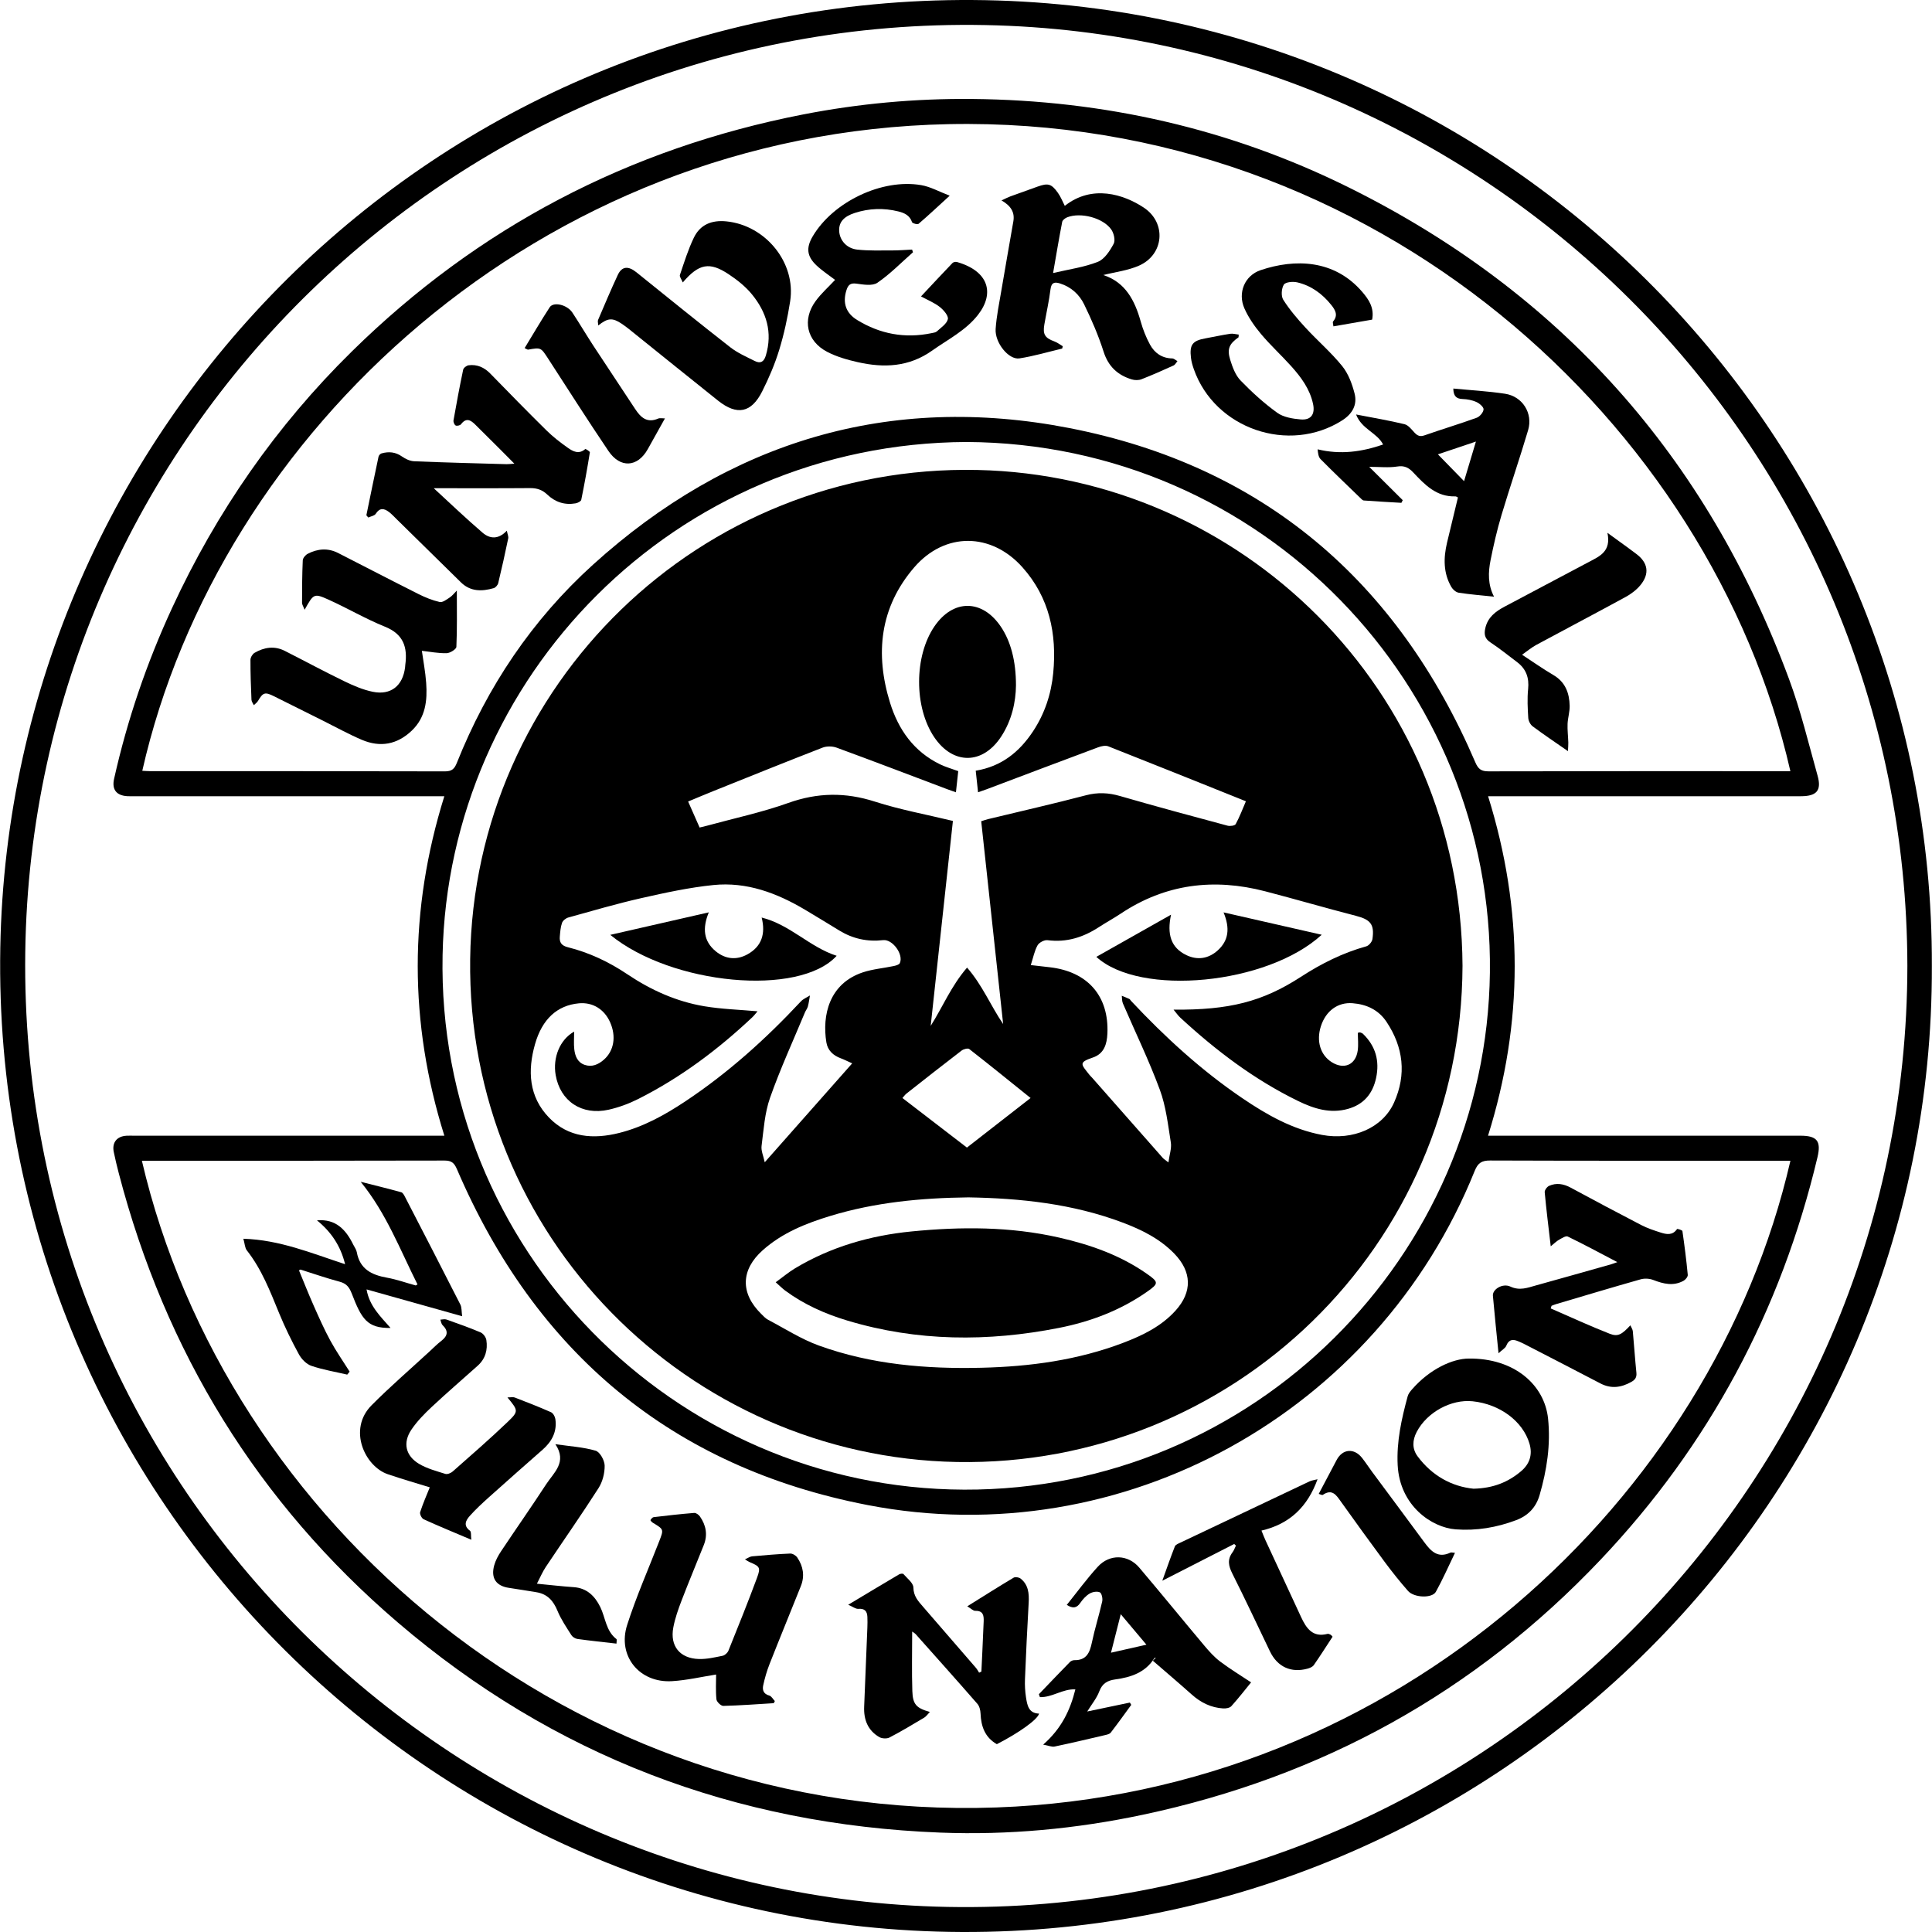 <?xml version="1.0" encoding="utf-8"?>
<!-- Generator: Adobe Illustrator 16.0.0, SVG Export Plug-In . SVG Version: 6.00 Build 0)  -->
<!DOCTYPE svg PUBLIC "-//W3C//DTD SVG 1.1//EN" "http://www.w3.org/Graphics/SVG/1.1/DTD/svg11.dtd">
<svg version="1.1" id="Layer_1" xmlns="http://www.w3.org/2000/svg" xmlns:xlink="http://www.w3.org/1999/xlink" x="0px" y="0px"
	 width="316" height="316" viewBox="0 0 555.807 555.89" enable-background="new 0 0 555.807 555.89"
	 xml:space="preserve">
<g>
	<path fill-rule="evenodd" clip-rule="evenodd" d="M555.805,277.964c0.52,152.834-124.504,278.549-279.121,277.924
		C123.193,555.268-2.694,428.902,0.044,272.744C2.659,123.607,124.792-0.957,279.856,0.005
		C433.901,0.96,556.36,126.782,555.805,277.964z M548.762,277.86c-0.251-148.124-119.073-267.789-265.3-270.646
		C132.114,4.258,9.182,125.353,7.227,274.058C5.229,426.013,127.214,545.894,272.58,548.673
		C423.635,551.561,548.662,429.586,548.762,277.86z"/>
	<path fill-rule="evenodd" clip-rule="evenodd" d="M127.813,326.775c-10.211-32.587-10.214-64.98-0.007-97.678
		c-1.398,0-2.416,0-3.435,0c-28.479,0-56.959,0-85.438,0c-0.8,0-1.603,0.033-2.399-0.019c-3.108-0.2-4.432-1.938-3.752-4.977
		c3.796-16.975,9.384-33.351,16.674-49.132c12.801-27.713,29.962-52.43,51.726-73.834c36.385-35.787,79.749-58.426,129.834-68.201
		c16.059-3.134,32.281-4.609,48.627-4.458c37.981,0.35,74.224,8.536,108.273,25.397c61.071,30.243,103.187,77.708,126.807,141.54
		c3.344,9.036,5.604,18.479,8.206,27.778c1.193,4.264-0.269,5.902-4.805,5.903c-28.88,0.005-57.76,0.003-86.639,0.003
		c-1.021,0-2.041,0-3.364,0c10.203,32.699,10.212,65.092-0.015,97.677c1.111,0,2.048,0,2.985,0c28.96,0,57.92-0.001,86.88,0.001
		c4.815,0,6.032,1.535,4.918,6.221c-10.492,44.129-31.18,82.811-62.369,115.74c-36.192,38.211-80.245,62.495-131.693,73.41
		c-19.247,4.083-38.735,5.908-58.381,5.144c-58.908-2.295-111.212-22.091-156.053-60.48
		c-40.343-34.538-66.884-77.894-80.276-129.287c-0.524-2.01-1.01-4.032-1.429-6.066c-0.558-2.71,0.889-4.519,3.672-4.673
		c0.718-0.04,1.439-0.009,2.16-0.009c28.72,0,57.439,0,86.159,0C125.623,326.775,126.566,326.775,127.813,326.775z M515.102,221.892
		c-22.765-99.761-119.284-188.68-242.257-186.171c-117.806,2.404-209.993,89.09-231.947,186.057
		c0.812,0.039,1.593,0.108,2.374,0.108c28.238,0.005,56.477-0.02,84.716,0.058c1.989,0.005,2.733-0.731,3.416-2.441
		c8.766-21.944,21.654-41.161,39.167-57.02c39.2-35.498,85.275-49.412,137.065-39.319c55.732,10.861,94.447,44.052,116.828,96.209
		c0.836,1.949,1.73,2.57,3.805,2.564c28.078-0.071,56.157-0.047,84.236-0.047C513.286,221.892,514.068,221.892,515.102,221.892z
		 M515.112,333.974c-1.111,0-1.986,0-2.861,0c-27.837,0-55.675,0.037-83.512-0.063c-2.452-0.008-3.542,0.687-4.468,2.985
		c-27.982,69.501-101.262,110.347-174.685,96.146c-56.339-10.896-95.541-43.938-118.154-96.635c-0.772-1.8-1.556-2.489-3.579-2.483
		c-28.157,0.075-56.314,0.051-84.471,0.051c-0.849,0-1.697,0-2.6,0c24.091,103.309,123.336,190.447,245.94,186.078
		C402.156,515.939,492.752,431.159,515.112,333.974z M278.069,127.175c-84.118,0.38-149.194,67.853-150.767,147.657
		c-1.662,84.343,66.414,153.499,150.074,153.782c83.347,0.282,150.242-67.174,151.268-148.776
		C429.683,197.275,363.159,127.597,278.069,127.175z"/>
	<path fill-rule="evenodd" clip-rule="evenodd" d="M105.373,148.255c1.157-5.617,2.301-11.236,3.498-16.844
		c0.079-0.369,0.493-0.848,0.845-0.949c2.086-0.597,4.032-0.432,5.913,0.893c1.005,0.708,2.312,1.316,3.508,1.365
		c8.858,0.367,17.723,0.585,26.585,0.837c0.547,0.016,1.096-0.072,2.228-0.154c-1.557-1.569-2.802-2.835-4.06-4.089
		c-2.377-2.369-4.771-4.722-7.141-7.099c-1.35-1.354-2.639-2.137-4.148-0.144c-0.258,0.342-1.17,0.544-1.538,0.351
		c-0.375-0.198-0.701-1.007-0.619-1.473c0.858-4.872,1.762-9.738,2.782-14.579c0.111-0.529,0.987-1.199,1.576-1.272
		c2.45-0.307,4.484,0.603,6.225,2.388c5.353,5.492,10.712,10.98,16.176,16.362c1.868,1.84,3.973,3.47,6.118,4.986
		c1.489,1.052,3.198,1.988,5.033,0.365c0.101-0.089,1.367,0.698,1.326,0.955c-0.735,4.569-1.549,9.128-2.479,13.661
		c-0.09,0.44-1.019,0.905-1.619,1.011c-3.123,0.554-5.881-0.347-8.151-2.517c-1.415-1.353-2.962-1.885-4.926-1.869
		c-9.181,0.075-18.363,0.033-27.632,0.033c0.046-0.178-0.068,0.049-0.016,0.097c4.633,4.263,9.188,8.617,13.964,12.715
		c2.041,1.75,4.517,2.018,6.965-0.591c0.193,1.001,0.517,1.66,0.398,2.226c-0.895,4.298-1.84,8.586-2.872,12.853
		c-0.138,0.573-0.763,1.3-1.307,1.456c-3.374,0.973-6.67,1.027-9.407-1.649c-6.169-6.033-12.309-12.097-18.463-18.145
		c-0.74-0.727-1.445-1.505-2.267-2.128c-1.391-1.055-2.659-1.275-3.803,0.53c-0.367,0.578-1.412,0.725-2.146,1.069
		C105.738,148.689,105.555,148.472,105.373,148.255z"/>
	<path fill-rule="evenodd" clip-rule="evenodd" d="M317.405,79.137c6.36,2.068,9.062,7.28,10.771,13.386
		c0.639,2.281,1.533,4.543,2.665,6.621c1.323,2.426,3.442,3.932,6.398,3.987c0.505,0.009,1.001,0.505,1.502,0.776
		c-0.365,0.425-0.646,1.036-1.108,1.246c-3.05,1.386-6.113,2.752-9.233,3.967c-0.817,0.318-1.923,0.31-2.776,0.052
		c-4.07-1.227-6.762-3.708-8.127-7.976c-1.497-4.679-3.462-9.244-5.622-13.663c-1.378-2.818-3.742-4.977-6.902-5.968
		c-1.533-0.481-2.502-0.351-2.753,1.672c-0.423,3.402-1.187,6.761-1.775,10.144c-0.494,2.843,0.18,3.864,2.912,4.867
		c0.853,0.313,1.601,0.91,2.396,1.377c-0.059,0.223-0.117,0.446-0.175,0.669c-4.097,0.969-8.153,2.183-12.3,2.825
		c-3.088,0.478-7.12-4.516-6.844-8.492c0.259-3.728,1.034-7.424,1.659-11.122c1.116-6.612,2.292-13.215,3.436-19.822
		c0.447-2.581-0.684-4.454-3.407-6.015c1.199-0.551,1.84-0.899,2.516-1.147c2.621-0.963,5.252-1.902,7.884-2.836
		c2.992-1.063,3.948-0.829,5.824,1.793c0.817,1.143,1.334,2.5,1.986,3.757c7.835-6.221,16.951-3.332,22.751,0.519
		c6.545,4.346,5.83,13.463-1.352,16.659C324.518,77.841,320.856,78.261,317.405,79.137z M302.959,78.562
		c4.657-1.099,8.968-1.672,12.888-3.231c1.935-0.77,3.47-3.185,4.547-5.197c0.533-0.996,0.047-3.068-0.712-4.129
		c-2.398-3.357-8.779-4.986-12.643-3.487c-0.584,0.227-1.353,0.796-1.455,1.32C304.673,68.512,303.893,73.212,302.959,78.562z"/>
	<path fill-rule="evenodd" clip-rule="evenodd" d="M87.607,175.441c-0.378-0.979-0.745-1.487-0.743-1.995
		c0.009-4.074,0.023-8.151,0.209-12.219c0.03-0.663,0.776-1.546,1.423-1.882c2.837-1.474,5.803-1.73,8.735-0.237
		c7.678,3.911,15.317,7.898,23.019,11.763c1.979,0.993,4.08,1.858,6.224,2.346c0.833,0.19,2.003-0.73,2.904-1.32
		c0.716-0.469,1.255-1.206,2.023-1.976c0,5.754,0.107,10.985-0.13,16.2c-0.032,0.683-1.82,1.801-2.814,1.823
		c-2.393,0.052-4.798-0.427-7.115-0.682c0.389,2.803,1.01,6.005,1.24,9.235c0.359,5.05-0.149,9.911-4.138,13.721
		c-4.231,4.041-9.091,4.888-14.364,2.654c-3.812-1.616-7.449-3.646-11.162-5.496c-4.715-2.35-9.426-4.706-14.142-7.054
		c-2.573-1.282-3.161-1.083-4.577,1.349c-0.28,0.48-0.797,0.822-1.205,1.228c-0.236-0.514-0.658-1.02-0.68-1.542
		c-0.161-3.83-0.305-7.663-0.292-11.495c0.002-0.694,0.583-1.677,1.186-2.028c2.763-1.602,5.71-2.071,8.688-0.561
		c5.694,2.888,11.316,5.922,17.06,8.708c2.632,1.276,5.403,2.482,8.245,3.063c5.219,1.067,8.648-1.714,9.31-7.021
		c0.03-0.238,0.026-0.48,0.058-0.717c0.693-5.061-0.517-8.843-5.836-10.985c-5.535-2.229-10.726-5.294-16.176-7.754
		C90.272,170.637,90.199,170.799,87.607,175.441z"/>
	<path fill-rule="evenodd" clip-rule="evenodd" d="M418.116,111.794c5.045,0.488,9.996,0.761,14.877,1.497
		c5.027,0.758,8.092,5.605,6.645,10.484c-2.428,8.183-5.216,16.259-7.66,24.437c-1.276,4.272-2.282,8.639-3.151,13.016
		c-0.688,3.461-0.798,6.987,1.009,10.46c-3.526-0.376-6.868-0.644-10.173-1.15c-0.776-0.12-1.677-0.904-2.099-1.628
		c-2.354-4.041-2.29-8.38-1.251-12.777c1.022-4.329,2.083-8.649,3.133-12.996c-0.294-0.135-0.508-0.322-0.714-0.314
		c-5.483,0.186-8.842-3.373-12.185-6.927c-1.264-1.343-2.518-1.994-4.56-1.667c-2.462,0.394-5.035,0.093-8.07,0.093
		c3.429,3.409,6.539,6.5,9.649,9.592c-0.131,0.254-0.261,0.508-0.391,0.763c-3.604-0.212-7.209-0.399-10.808-0.672
		c-0.396-0.03-0.786-0.514-1.126-0.842c-3.792-3.667-7.609-7.307-11.319-11.054c-0.615-0.622-0.749-1.721-0.844-2.826
		c6.64,1.612,12.766,0.705,18.839-1.384c-1.738-3.421-6.149-4.379-7.778-8.642c5.078,0.988,9.547,1.731,13.937,2.799
		c1.098,0.267,2.02,1.505,2.882,2.429c0.856,0.917,1.602,1.223,2.9,0.767c4.972-1.743,10.024-3.254,14.975-5.049
		c0.889-0.322,1.93-1.546,1.987-2.414c0.045-0.684-1.192-1.732-2.079-2.129c-1.209-0.542-2.62-0.804-3.956-0.849
		C418.996,114.747,418.157,113.988,418.116,111.794z M421.209,138.441c1.12-3.737,2.214-7.386,3.414-11.392
		c-3.998,1.345-7.512,2.527-10.939,3.68C416.232,133.341,418.646,135.815,421.209,138.441z"/>
	<path fill-rule="evenodd" clip-rule="evenodd" d="M196.415,81.268c-0.367-0.903-0.994-1.666-0.827-2.159
		c1.223-3.609,2.356-7.285,4.003-10.705c1.818-3.778,5.119-5.132,9.357-4.71c11.292,1.124,20.091,11.9,18.362,22.984
		c-0.736,4.719-1.755,9.435-3.151,13.998c-1.253,4.095-2.967,8.095-4.894,11.927c-3.128,6.222-7.25,7.012-12.7,2.674
		c-7.88-6.271-15.703-12.614-23.558-18.917c-1.37-1.1-2.717-2.244-4.175-3.217c-2.671-1.782-3.989-1.681-6.738,0.504
		c-0.034-0.689-0.216-1.211-0.055-1.586c1.85-4.33,3.68-8.672,5.667-12.939c1.183-2.54,3.026-2.663,5.39-0.758
		c8.955,7.218,17.893,14.459,26.959,21.537c2.109,1.647,4.654,2.764,7.076,3.973c1.558,0.777,2.604,0.332,3.171-1.555
		c2.014-6.684,0.193-12.526-4.017-17.659c-1.839-2.242-4.237-4.139-6.671-5.755C204.13,75.263,201.055,75.826,196.415,81.268z"/>
	<path fill-rule="evenodd" clip-rule="evenodd" d="M356.324,97.042c-2.678,1.898-3.375,3.351-2.385,6.532
		c0.651,2.092,1.498,4.388,2.967,5.907c3.25,3.361,6.758,6.552,10.544,9.28c1.802,1.298,4.451,1.728,6.77,1.923
		c2.964,0.25,4.167-1.51,3.545-4.444c-0.912-4.299-3.437-7.703-6.278-10.866c-2.829-3.148-5.975-6.022-8.691-9.259
		c-1.877-2.236-3.611-4.729-4.787-7.384c-1.98-4.471,0.058-9.451,4.674-11.004c9.809-3.301,21.175-3.122,29.229,6.255
		c1.91,2.224,3.497,4.586,2.853,7.984c-3.623,0.629-7.287,1.266-11.142,1.936c-0.05-0.582-0.287-1.182-0.091-1.413
		c1.524-1.793,0.619-3.301-0.516-4.725c-2.559-3.21-5.773-5.571-9.784-6.517c-1.234-0.291-3.388-0.11-3.871,0.649
		c-0.696,1.092-0.847,3.292-0.175,4.35c1.82,2.867,4.069,5.498,6.38,8.01c3.456,3.757,7.375,7.118,10.575,11.07
		c1.773,2.19,2.867,5.144,3.575,7.929c0.819,3.223-0.651,5.835-3.555,7.689c-15.317,9.779-36.687,2.443-42.705-14.723
		c-0.367-1.048-0.686-2.14-0.819-3.237c-0.463-3.825,0.439-4.964,4.22-5.639c2.357-0.42,4.696-0.949,7.062-1.305
		c0.789-0.119,1.636,0.144,2.456,0.232C356.357,96.53,356.341,96.786,356.324,97.042z"/>
	<path fill-rule="evenodd" clip-rule="evenodd" d="M273.214,56.302c-3.394,3.107-6.121,5.672-8.963,8.102
		c-0.301,0.257-1.752-0.124-1.872-0.479c-0.665-1.96-2.181-2.656-3.946-3.093c-4.213-1.043-8.398-0.901-12.525,0.433
		c-3.199,1.034-4.599,2.675-4.499,5.131c0.109,2.674,2.099,5.078,5.193,5.42c3.388,0.374,6.837,0.231,10.259,0.237
		c1.842,0.002,3.684-0.157,5.526-0.243c0.087,0.257,0.175,0.515,0.262,0.773c-3.379,2.975-6.554,6.249-10.241,8.775
		c-1.428,0.979-4.051,0.524-6.064,0.247c-1.826-0.251-2.408,0.5-2.863,1.965c-1.092,3.52-0.189,6.479,3.087,8.49
		c6.604,4.055,13.761,5.389,21.399,3.802c0.544-0.113,1.202-0.185,1.573-0.529c1.175-1.09,2.845-2.167,3.143-3.51
		c0.216-0.972-1.23-2.634-2.322-3.499c-1.523-1.205-3.408-1.953-5.399-3.04c3.059-3.264,6.033-6.465,9.057-9.616
		c0.259-0.27,0.91-0.389,1.293-0.279c9.086,2.597,10.932,8.947,6.024,15.225c-3.511,4.49-8.607,7.021-13.165,10.252
		c-6.723,4.768-13.907,5.034-21.442,3.33c-3.006-0.68-6.075-1.556-8.787-2.973c-5.886-3.076-7.227-9.228-3.312-14.589
		c1.62-2.219,3.727-4.083,5.607-6.104c-1.74-1.337-3.683-2.596-5.342-4.157c-2.809-2.642-3.035-5.092-1.096-8.375
		c5.863-9.926,19.923-16.681,31.236-14.728C267.677,53.727,270.153,55.137,273.214,56.302z"/>
	<path fill-rule="evenodd" clip-rule="evenodd" d="M437.896,188.386c3.396,2.215,6.129,4.156,9.012,5.839
		c3.448,2.013,4.594,5.174,4.688,8.833c0.045,1.732-0.532,3.472-0.603,5.217c-0.07,1.78,0.154,3.571,0.211,5.358
		c0.023,0.716-0.057,1.436-0.106,2.489c-3.638-2.531-6.952-4.75-10.145-7.13c-0.672-0.501-1.22-1.579-1.272-2.426
		c-0.171-2.759-0.321-5.559-0.04-8.297c0.336-3.265-0.577-5.806-3.171-7.76c-2.552-1.922-5.043-3.938-7.704-5.695
		c-1.662-1.097-1.822-2.406-1.439-4.093c0.704-3.109,2.94-4.797,5.56-6.182c8.111-4.285,16.213-8.591,24.316-12.889
		c3.043-1.613,6.392-2.995,5.255-8.344c2.321,1.681,3.951,2.855,5.573,4.039c0.903,0.659,1.792,1.337,2.692,2.001
		c3.425,2.525,3.96,5.717,1.214,9.036c-1.135,1.372-2.68,2.53-4.255,3.39c-8.542,4.663-17.162,9.183-25.727,13.805
		C440.665,186.272,439.525,187.247,437.896,188.386z"/>
	<path fill-rule="evenodd" clip-rule="evenodd" d="M150.907,100.153c2.458-4.03,4.74-7.943,7.208-11.735
		c1.1-1.691,5.033-0.753,6.547,1.544c2.064,3.132,3.968,6.37,6.021,9.508c3.976,6.078,8.03,12.105,12.007,18.182
		c1.626,2.485,3.474,4.188,6.698,2.759c0.396-0.175,0.937-0.024,1.89-0.024c-1.748,3.133-3.343,6.001-4.947,8.866
		c-2.919,5.209-7.905,5.55-11.317,0.494c-5.895-8.732-11.556-17.623-17.284-26.466c-2.149-3.317-2.108-3.337-5.803-2.68
		C151.736,100.635,151.501,100.423,150.907,100.153z"/>
	<path fill-rule="evenodd" clip-rule="evenodd" d="M262.417,469.439c0,5.996-0.138,11.579,0.048,17.151
		c0.128,3.842,1.167,4.884,5.042,5.985c-0.63,0.646-1.046,1.29-1.636,1.643c-3.292,1.965-6.583,3.944-9.982,5.711
		c-0.772,0.401-2.172,0.325-2.94-0.122c-3.295-1.92-4.501-5.018-4.347-8.733c0.313-7.585,0.622-15.17,0.921-22.755
		c0.041-1.037,0.053-2.079,0.005-3.116c-0.075-1.63-0.78-2.441-2.602-2.292c-0.759,0.062-1.579-0.609-2.913-1.179
		c5.339-3.199,9.984-5.996,14.653-8.751c0.333-0.196,1.074-0.277,1.242-0.082c1.069,1.236,2.831,2.551,2.856,3.867
		c0.047,2.502,1.384,3.927,2.78,5.534c5.086,5.854,10.16,11.721,15.225,17.594c0.355,0.413,0.607,0.917,0.907,1.379
		c0.219-0.103,0.438-0.205,0.656-0.307c0.091-1.874,0.185-3.748,0.27-5.622c0.136-2.954,0.281-5.907,0.389-8.861
		c0.06-1.652-0.142-3.056-2.4-3.002c-0.633,0.016-1.282-0.693-2.32-1.302c4.788-2.983,9.029-5.673,13.34-8.243
		c0.467-0.278,1.529-0.111,1.994,0.256c2.246,1.772,2.487,4.26,2.334,6.936c-0.419,7.339-0.769,14.681-1.066,22.025
		c-0.07,1.749,0.03,3.532,0.301,5.261c0.347,2.215,0.736,4.555,3.758,4.634c-0.408,1.702-5.752,5.515-12.155,8.798
		c-3.422-1.954-4.54-5.1-4.688-8.836c-0.037-0.947-0.318-2.094-0.914-2.777c-5.884-6.749-11.857-13.419-17.812-20.107
		C263.216,469.96,263.002,469.859,262.417,469.439z"/>
	<path fill-rule="evenodd" clip-rule="evenodd" d="M431.125,389.369c-0.603-6.079-1.162-11.311-1.617-16.552
		c-0.159-1.831,2.783-3.678,5.017-2.636c2.686,1.253,4.934,0.344,7.323-0.317c7.229-1.998,14.444-4.051,21.662-6.088
		c0.445-0.126,0.875-0.303,1.8-0.627c-5.006-2.62-9.588-5.099-14.272-7.368c-0.562-0.272-1.721,0.501-2.517,0.943
		c-0.709,0.395-1.299,1.003-2.375,1.864c-0.664-5.727-1.283-10.633-1.733-15.553c-0.054-0.589,0.67-1.574,1.271-1.84
		c2.096-0.926,4.155-0.583,6.188,0.515c6.741,3.64,13.501,7.246,20.305,10.767c1.759,0.91,3.677,1.544,5.57,2.152
		c1.705,0.547,3.457,0.892,4.745-1.003c0.08-0.118,1.503,0.305,1.544,0.585c0.609,4.188,1.142,8.392,1.539,12.604
		c0.051,0.533-0.634,1.376-1.192,1.687c-2.933,1.627-5.814,0.911-8.751-0.226c-1.075-0.416-2.494-0.495-3.602-0.183
		c-8.138,2.301-16.237,4.738-24.348,7.139c-0.443,0.131-0.868,0.32-1.303,0.483c-0.079,0.251-0.157,0.502-0.236,0.753
		c5.651,2.453,11.246,5.048,16.979,7.291c2.373,0.929,3.5,0.196,5.936-2.43c0.279,0.65,0.655,1.159,0.705,1.698
		c0.371,3.978,0.627,7.966,1.031,11.939c0.135,1.327-0.342,2.02-1.457,2.646c-2.916,1.638-5.815,2.046-8.888,0.444
		c-7.075-3.691-14.168-7.35-21.261-11.008c-0.918-0.474-1.85-0.941-2.819-1.289c-1.433-0.512-2.396-0.097-3.007,1.438
		C433.083,387.906,432.194,388.37,431.125,389.369z"/>
	<path fill-rule="evenodd" clip-rule="evenodd" d="M214.3,448.666c0.917-0.4,1.464-0.812,2.043-0.865
		c3.658-0.331,7.32-0.648,10.987-0.8c0.675-0.028,1.631,0.554,2.03,1.144c1.707,2.522,2.188,5.31,1.033,8.205
		c-2.983,7.481-6.053,14.93-9.004,22.424c-0.783,1.99-1.387,4.071-1.838,6.162c-0.281,1.307,0.08,2.48,1.744,2.922
		c0.631,0.167,1.075,1.036,1.605,1.585c-0.103,0.203-0.205,0.406-0.307,0.61c-4.839,0.292-9.676,0.664-14.519,0.783
		c-0.675,0.017-1.904-1.166-1.977-1.886c-0.248-2.453-0.095-4.947-0.095-7.141c-4.111,0.642-8.377,1.649-12.689,1.91
		c-9.379,0.567-15.771-7.243-12.905-16.177c2.625-8.185,6.12-16.089,9.238-24.114c1.318-3.392,1.321-3.382-1.851-5.29
		c-0.293-0.176-0.731-0.672-0.676-0.767c0.207-0.35,0.568-0.803,0.917-0.844c3.885-0.464,7.774-0.904,11.674-1.216
		c0.529-0.042,1.299,0.529,1.648,1.031c1.746,2.514,2.267,5.268,1.113,8.179c-2.117,5.339-4.349,10.634-6.403,15.996
		c-0.965,2.521-1.881,5.107-2.379,7.747c-1.009,5.347,1.873,8.918,7.352,9.08c2.275,0.067,4.588-0.473,6.844-0.933
		c0.642-0.131,1.413-0.845,1.667-1.476c2.802-6.946,5.606-13.896,8.207-20.918c1.132-3.059,0.827-3.317-2.226-4.609
		C215.255,449.292,215.009,449.097,214.3,448.666z"/>
	<path fill-rule="evenodd" clip-rule="evenodd" d="M135.566,443.027c-4.955-2.102-9.371-3.913-13.711-5.891
		c-0.561-0.255-1.184-1.509-1.008-2.051c0.826-2.548,1.92-5.01,2.771-7.137c-3.639-1.13-7.898-2.349-12.086-3.778
		c-6.57-2.243-11.573-12.866-4.667-19.824c5.338-5.377,11.096-10.338,16.671-15.48c1.115-1.029,2.186-2.121,3.385-3.044
		c1.85-1.425,2.142-2.831,0.378-4.547c-0.371-0.361-0.435-1.039-0.641-1.571c0.578-0.025,1.219-0.227,1.725-0.049
		c3.309,1.17,6.625,2.337,9.851,3.71c0.75,0.32,1.536,1.375,1.663,2.193c0.44,2.824-0.273,5.407-2.484,7.392
		c-4.399,3.948-8.89,7.798-13.204,11.838c-2.139,2.004-4.247,4.151-5.876,6.564c-2.536,3.754-1.697,7.526,2.214,9.852
		c2.282,1.356,4.974,2.063,7.541,2.873c0.586,0.186,1.591-0.216,2.112-0.677c5.324-4.704,10.698-9.36,15.826-14.272
		c3.226-3.088,3.049-3.272-0.062-7.055c0.957,0,1.598-0.167,2.101,0.027c3.498,1.347,6.993,2.709,10.419,4.225
		c0.604,0.267,1.156,1.234,1.262,1.948c0.542,3.653-0.998,6.501-3.689,8.865c-5.162,4.535-10.316,9.079-15.432,13.667
		c-1.899,1.703-3.783,3.446-5.481,5.345c-1.145,1.279-1.984,2.788,0.038,4.287C135.597,440.746,135.417,441.859,135.566,443.027z"/>
	<path fill-rule="evenodd" clip-rule="evenodd" d="M359.934,484.064c-1.603,1.961-3.555,4.483-5.681,6.848
		c-0.465,0.518-1.566,0.7-2.351,0.651c-3.474-0.215-6.423-1.664-9.02-3.98c-3.694-3.298-7.473-6.501-11.215-9.745
		c0.291-0.292,0.582-0.584,0.873-0.877c-0.145,0.034-0.367,0.021-0.423,0.11c-2.608,4.179-6.759,5.534-11.293,6.149
		c-2.193,0.297-3.713,1.14-4.571,3.439c-0.734,1.965-2.162,3.67-3.466,5.787c4.15-0.87,8.212-1.721,12.272-2.571
		c0.13,0.223,0.259,0.445,0.389,0.668c-1.955,2.669-3.875,5.364-5.898,7.979c-0.328,0.426-1.092,0.585-1.688,0.725
		c-4.818,1.129-9.635,2.268-14.478,3.283c-0.782,0.164-1.688-0.266-3.276-0.556c5.262-4.62,7.769-9.864,9.265-15.889
		c-3.598-0.219-6.716,2.366-10.204,2.221c-0.099-0.278-0.196-0.557-0.294-0.835c2.964-3.088,5.916-6.188,8.909-9.249
		c0.307-0.314,0.863-0.555,1.299-0.548c3.475,0.06,4.426-2.151,5.037-5.064c0.835-3.979,2.081-7.871,2.975-11.84
		c0.186-0.827-0.15-2.376-0.687-2.619c-0.79-0.357-2.141-0.115-2.952,0.371c-1.06,0.636-1.97,1.661-2.685,2.697
		c-1.045,1.516-2.173,1.626-3.872,0.551c2.986-3.707,5.764-7.522,8.929-10.984c3.408-3.728,8.691-3.56,11.925,0.251
		c6.306,7.433,12.455,14.999,18.727,22.46c1.384,1.647,2.857,3.293,4.56,4.58C353.85,480.201,356.88,482.032,359.934,484.064z
		 M322.431,464.452c-0.999,3.937-1.866,7.355-2.81,11.076c3.55-0.802,6.705-1.516,10.195-2.305
		C327.325,470.264,325.078,467.595,322.431,464.452z"/>
	<path fill-rule="evenodd" clip-rule="evenodd" d="M422.533,390.898c13.098-0.17,21.834,7.539,22.847,17.276
		c0.78,7.494-0.348,14.811-2.436,22.001c-1.028,3.544-3.3,5.922-6.768,7.227c-5.616,2.112-11.401,3.089-17.391,2.635
		c-6.889-0.523-16.068-6.789-16.676-18.457c-0.354-6.825,1.119-13.341,2.876-19.83c0.196-0.727,0.74-1.405,1.253-1.993
		C411.432,393.799,418.029,390.913,422.533,390.898z M423.934,428.343c5.675-0.127,9.969-1.895,13.674-5.025
		c2.455-2.074,3.371-4.743,2.421-7.959c-1.894-6.411-8.501-11.357-16.352-12.173c-6.192-0.644-13.174,3.179-16.107,8.839
		c-1.236,2.387-1.35,4.831,0.286,7.021C412.047,424.662,417.703,427.719,423.934,428.343z"/>
	<path fill-rule="evenodd" clip-rule="evenodd" d="M99.87,395.513c-3.458-0.807-6.993-1.386-10.335-2.528
		c-1.427-0.487-2.833-1.944-3.585-3.323c-2.096-3.841-4.027-7.796-5.69-11.844c-2.582-6.289-5.006-12.62-9.277-18.044
		c-0.575-0.73-0.589-1.902-1-3.352c10.433,0.312,19.565,4.149,29.266,7.323c-1.288-5.304-4.066-9.37-8.098-12.617
		c5.477-0.474,8.345,2.716,10.451,6.995c0.353,0.717,0.882,1.403,1.017,2.159c0.866,4.856,4.246,6.547,8.632,7.332
		c2.815,0.504,5.544,1.486,8.314,2.246c0.052,0.015,0.131-0.071,0.518-0.3c-5.006-9.956-8.978-20.493-16.347-29.526
		c3.896,0.986,7.802,1.935,11.673,3.008c0.476,0.132,0.851,0.887,1.129,1.426c5.318,10.283,10.634,20.566,15.877,30.888
		c0.424,0.834,0.316,1.938,0.519,3.36c-9.503-2.667-18.361-5.152-27.51-7.721c0.835,4.836,4.034,7.798,6.906,11.09
		c-6.722,0.111-8.338-2.579-11.151-9.866c-0.751-1.949-1.581-2.932-3.564-3.458c-3.772-1-7.463-2.301-11.19-3.469
		c-0.052-0.017-0.134,0.066-0.442,0.231c1.38,3.327,2.708,6.712,4.182,10.032c1.522,3.428,3.041,6.871,4.828,10.162
		c1.672,3.078,3.694,5.967,5.562,8.939C100.326,394.943,100.098,395.228,99.87,395.513z"/>
	<path fill-rule="evenodd" clip-rule="evenodd" d="M355.074,444.246c-6.77,3.459-13.539,6.918-20.688,10.572
		c1.232-3.42,2.359-6.68,3.618-9.886c0.188-0.479,0.966-0.781,1.527-1.048c12.391-5.895,24.786-11.777,37.194-17.638
		c0.647-0.306,1.404-0.383,2.327-0.623c-2.865,7.894-7.979,12.879-16.135,14.768c0.49,1.191,0.78,1.979,1.132,2.738
		c3.417,7.385,6.841,14.766,10.268,22.146c1.502,3.236,3.335,5.949,7.616,4.833c0.259-0.067,0.612,0.113,0.884,0.252
		c0.193,0.099,0.323,0.32,0.559,0.569c-1.795,2.742-3.539,5.494-5.399,8.166c-0.354,0.51-1.131,0.837-1.776,1.015
		c-4.77,1.31-8.699-0.507-10.834-4.946c-3.596-7.478-7.107-14.996-10.835-22.407c-1.105-2.199-1.488-4.069,0.06-6.122
		c0.427-0.566,0.658-1.279,0.979-1.925C355.405,444.555,355.24,444.4,355.074,444.246z"/>
	<path fill-rule="evenodd" clip-rule="evenodd" d="M159.752,415.531c4.274,0.625,8.058,0.836,11.596,1.881
		c1.231,0.363,2.56,2.775,2.587,4.274c0.039,2.17-0.597,4.659-1.766,6.487c-4.903,7.669-10.136,15.126-15.188,22.701
		c-0.934,1.4-1.589,2.984-2.539,4.801c3.93,0.376,7.249,0.765,10.58,0.993c3.815,0.26,6.11,2.582,7.645,5.701
		c1.519,3.087,1.606,6.881,4.646,9.228c0.183,0.141,0.024,0.725,0.024,1.314c-3.808-0.438-7.527-0.824-11.229-1.336
		c-0.635-0.088-1.416-0.572-1.754-1.109c-1.43-2.272-2.983-4.525-3.992-6.99c-1.198-2.928-2.943-4.865-6.125-5.36
		c-2.604-0.405-5.199-0.865-7.807-1.239c-3.71-0.534-5.299-2.778-4.279-6.479c0.394-1.43,1.148-2.814,1.978-4.061
		c4.295-6.448,8.75-12.791,12.979-19.282C159.291,423.701,163.227,420.71,159.752,415.531z"/>
	<path fill-rule="evenodd" clip-rule="evenodd" d="M379.391,429.833c1.814-3.434,3.481-6.605,5.164-9.769
		c1.705-3.206,5.017-3.484,7.307-0.581c1.037,1.313,1.945,2.729,2.943,4.074c4.985,6.732,10.003,13.443,14.965,20.193
		c1.909,2.598,3.923,4.7,7.518,2.977c0.245-0.117,0.614,0.023,1.309,0.068c-1.874,3.871-3.518,7.635-5.501,11.21
		c-1.064,1.918-6.26,1.74-8.003-0.238c-2.37-2.69-4.609-5.508-6.748-8.388c-4.232-5.703-8.382-11.47-12.515-17.245
		c-1.351-1.887-2.531-3.894-5.284-2.002C380.384,430.244,379.977,429.996,379.391,429.833z"/>
	<path fill-rule="evenodd" clip-rule="evenodd" d="M420.766,277.897c-0.316,81.008-66.472,144.19-145.478,142.76
		c-77.274-1.399-141.084-64.965-140.048-144.737c1.021-78.627,66.059-142.441,145.999-140.695
		C356.761,136.876,420.349,198.185,420.766,277.897z M280.703,221.756c7.443-1.231,12.573-5.421,16.48-11.322
		c3.377-5.099,5.248-10.773,5.821-16.818c1.068-11.263-1.108-21.69-8.84-30.369c-8.977-10.078-22.345-10.231-31.165,0.007
		c-9.888,11.478-11.319,24.846-6.947,38.957c2.395,7.73,6.857,14.052,14.386,17.71c1.626,0.79,3.398,1.278,5.233,1.953
		c-0.219,2.005-0.433,3.957-0.666,6.093c-1.015-0.361-1.755-0.611-2.486-0.887c-10.604-4.003-21.19-8.052-31.831-11.956
		c-1.205-0.442-2.865-0.472-4.05-0.012c-10.49,4.071-20.923,8.291-31.367,12.479c-2.408,0.966-4.796,1.981-7.32,3.027
		c1.167,2.641,2.219,5.024,3.306,7.485c0.792-0.193,1.407-0.327,2.014-0.494c7.852-2.15,15.864-3.852,23.509-6.581
		c8.414-3.003,16.429-3.108,24.911-0.381c7.253,2.332,14.813,3.708,22.444,5.558c-2.145,19.786-4.268,39.38-6.392,58.975
		c3.449-5.447,5.89-11.465,10.466-16.773c4.425,5.064,6.795,10.987,10.382,16.241c-2.102-19.428-4.203-38.857-6.312-58.355
		c0.788-0.244,1.38-0.464,1.989-0.611c9.389-2.271,18.812-4.407,28.152-6.861c3.396-0.892,6.486-0.741,9.812,0.223
		c10.271,2.977,20.601,5.753,30.929,8.529c0.718,0.193,2.088,0.005,2.337-0.451c1.127-2.07,1.96-4.3,2.941-6.571
		c-13.344-5.35-26.448-10.631-39.594-15.81c-0.822-0.324-2.035-0.05-2.938,0.286c-10.696,3.983-21.368,8.032-32.048,12.059
		c-0.779,0.293-1.57,0.554-2.49,0.876C281.133,225.741,280.928,223.849,280.703,221.756z M296.546,277.681
		c2.298,0.262,3.873,0.442,5.449,0.622c10.929,1.249,17.072,8.285,16.594,19.07c-0.135,3.021-0.939,5.807-4.166,6.901
		c-4.229,1.436-3.406,1.918-1.013,4.975c0.246,0.314,0.552,0.58,0.816,0.88c6.761,7.676,13.518,15.356,20.287,23.024
		c0.292,0.33,0.695,0.562,1.633,1.302c0.303-2.251,0.961-4.068,0.692-5.738c-0.818-5.104-1.391-10.374-3.164-15.17
		c-3.12-8.439-7.072-16.571-10.632-24.851c-0.281-0.654-0.219-1.456-0.315-2.189c0.729,0.303,1.467,0.584,2.179,0.921
		c0.197,0.093,0.307,0.361,0.47,0.535c9.758,10.416,20.237,20.017,32.075,28.041c7.037,4.771,14.383,8.949,22.903,10.544
		c8.869,1.659,17.452-2.02,20.718-9.322c3.604-8.056,2.705-15.901-2.183-23.23c-2.289-3.433-5.722-5.021-9.742-5.343
		c-4.262-0.342-7.698,2.199-9.126,6.608c-1.385,4.281-0.151,8.331,3.164,10.386c3.511,2.175,6.842,0.733,7.424-3.348
		c0.241-1.692,0.04-3.447,0.04-5.135c0.362-0.065,0.535-0.152,0.662-0.107c0.293,0.103,0.621,0.211,0.836,0.42
		c3.62,3.526,4.812,7.769,3.751,12.694c-0.979,4.538-3.557,7.603-8.084,8.88c-5.115,1.443-9.813-0.052-14.337-2.255
		c-12.616-6.146-23.664-14.531-33.93-24.008c-0.653-0.604-1.156-1.368-1.917-2.283c15.981,0.131,25.553-2.258,36.644-9.449
		c5.884-3.816,12.034-6.895,18.804-8.773c0.745-0.207,1.65-1.288,1.766-2.068c0.633-4.287-0.574-5.63-4.752-6.709
		c-8.73-2.252-17.388-4.784-26.113-7.056c-14.747-3.839-28.678-2.149-41.538,6.415c-2.061,1.372-4.244,2.558-6.318,3.909
		c-4.505,2.934-9.306,4.453-14.769,3.741c-0.906-0.118-2.409,0.671-2.856,1.475C297.603,273.595,297.25,275.502,296.546,277.681z
		 M165.156,296.823c0,1.896-0.14,3.485,0.035,5.041c0.22,1.964,0.914,3.821,3.01,4.531c2.105,0.712,3.926-0.107,5.507-1.492
		c2.93-2.566,3.603-6.721,1.788-10.791c-1.681-3.769-5.05-5.803-8.991-5.428c-6.204,0.59-10.548,4.503-12.61,11.762
		c-2.172,7.645-1.778,15.086,3.997,21.084c5.612,5.829,12.808,6.32,20.282,4.437c6.905-1.739,13.053-5.146,18.927-9.047
		c12.317-8.183,23.229-18.001,33.298-28.794c0.687-0.736,1.729-1.142,2.606-1.7c-0.193,1.061-0.324,2.138-0.603,3.175
		c-0.162,0.604-0.603,1.125-0.847,1.714c-3.397,8.168-7.104,16.229-10.039,24.561c-1.537,4.365-1.834,9.192-2.433,13.845
		c-0.177,1.377,0.529,2.867,0.912,4.694c8.646-9.777,16.758-18.951,25.164-28.456c-1.462-0.654-2.358-1.116-3.297-1.463
		c-2.195-0.809-3.762-2.281-4.135-4.583c-1.259-7.768,0.799-16.914,10.488-20.136c2.846-0.947,5.924-1.191,8.882-1.818
		c0.636-0.135,1.555-0.38,1.766-0.839c1.145-2.495-2.092-6.928-4.805-6.616c-4.542,0.523-8.73-0.398-12.621-2.778
		c-3.271-2.001-6.542-4.002-9.838-5.962c-8.132-4.834-16.826-8.088-26.387-7.112c-6.952,0.709-13.85,2.211-20.683,3.755
		c-7.074,1.599-14.048,3.645-21.042,5.584c-0.715,0.198-1.586,0.89-1.818,1.551c-0.437,1.25-0.525,2.64-0.641,3.982
		c-0.142,1.646,0.523,2.573,2.293,3.015c6.176,1.541,11.862,4.232,17.145,7.782c6.778,4.554,14.125,7.866,22.182,9.211
		c4.98,0.831,10.075,0.979,15.272,1.446c-0.414,0.478-0.906,1.157-1.507,1.724c-9.881,9.312-20.666,17.389-32.818,23.509
		c-2.684,1.353-5.595,2.428-8.524,3.084c-7.712,1.729-13.938-2.474-15.231-9.976C158.975,304.279,161.043,299.125,165.156,296.823z
		 M278.593,344.516c-13.685,0.163-26.859,1.438-39.667,5.325c-7.069,2.146-13.882,4.871-19.509,9.882
		c-6.322,5.629-6.488,12.353-0.472,18.29c0.624,0.616,1.237,1.315,1.993,1.713c4.854,2.555,9.545,5.588,14.662,7.438
		c15.084,5.45,30.845,6.759,46.764,6.378c13.975-0.335,27.716-2.188,40.869-7.213c5.561-2.124,10.883-4.721,14.959-9.229
		c4.878-5.395,4.707-11.177-0.357-16.398c-4.167-4.296-9.39-6.872-14.879-8.941C308.543,346.325,293.488,344.772,278.593,344.516z
		 M296.488,315.927c-6.055-4.867-11.81-9.538-17.653-14.094c-0.395-0.308-1.64,0.021-2.191,0.442
		c-5.331,4.077-10.602,8.234-15.876,12.385c-0.402,0.316-0.7,0.763-1.153,1.267c6.275,4.824,12.396,9.527,18.558,14.263
		C284.31,325.412,290.271,320.77,296.488,315.927z"/>
	<path fill-rule="evenodd" clip-rule="evenodd" d="M292.281,197.237c-0.052,4.622-1.145,9.958-4.271,14.719
		c-5.32,8.104-13.861,8.152-19.26,0.137c-5.814-8.631-5.786-23.272,0.06-31.853c5.392-7.915,13.768-7.879,19.126,0.081
		C290.755,184.505,292.292,190.141,292.281,197.237z"/>
	<path fill-rule="evenodd" clip-rule="evenodd" d="M380.254,268.954c-15.672,14.371-52.268,17.853-64.85,6.362
		c6.953-3.925,13.896-7.846,21.495-12.136c-1.192,5.571-0.104,9.49,4.467,11.657c3.164,1.501,6.312,0.995,8.932-1.349
		c3.194-2.858,3.604-6.405,1.711-10.97C361.645,264.714,370.812,266.803,380.254,268.954z"/>
	<path fill-rule="evenodd" clip-rule="evenodd" d="M175.549,268.984c9.505-2.171,18.706-4.273,28.351-6.476
		c-1.898,4.607-1.489,8.307,1.955,11.169c2.761,2.295,5.994,2.669,9.17,0.912c4.125-2.281,5.249-5.95,4.085-10.588
		c8.196,2.051,13.821,8.521,21.582,11.008C229.936,286.83,193.273,283.437,175.549,268.984z"/>
	<path fill-rule="evenodd" clip-rule="evenodd" d="M223.149,368.943c2.092-1.521,3.732-2.911,5.551-4.004
		c10.327-6.204,21.68-9.45,33.542-10.62c14.196-1.4,28.423-1.426,42.453,1.766c9.009,2.049,17.646,5.085,25.293,10.45
		c3.393,2.38,3.409,2.762-0.019,5.158c-7.652,5.348-16.24,8.592-25.312,10.381c-20.446,4.033-40.819,3.937-60.922-2.118
		c-6.366-1.918-12.43-4.609-17.829-8.595C225.083,370.753,224.359,370.011,223.149,368.943z"/>
</g>
</svg>
